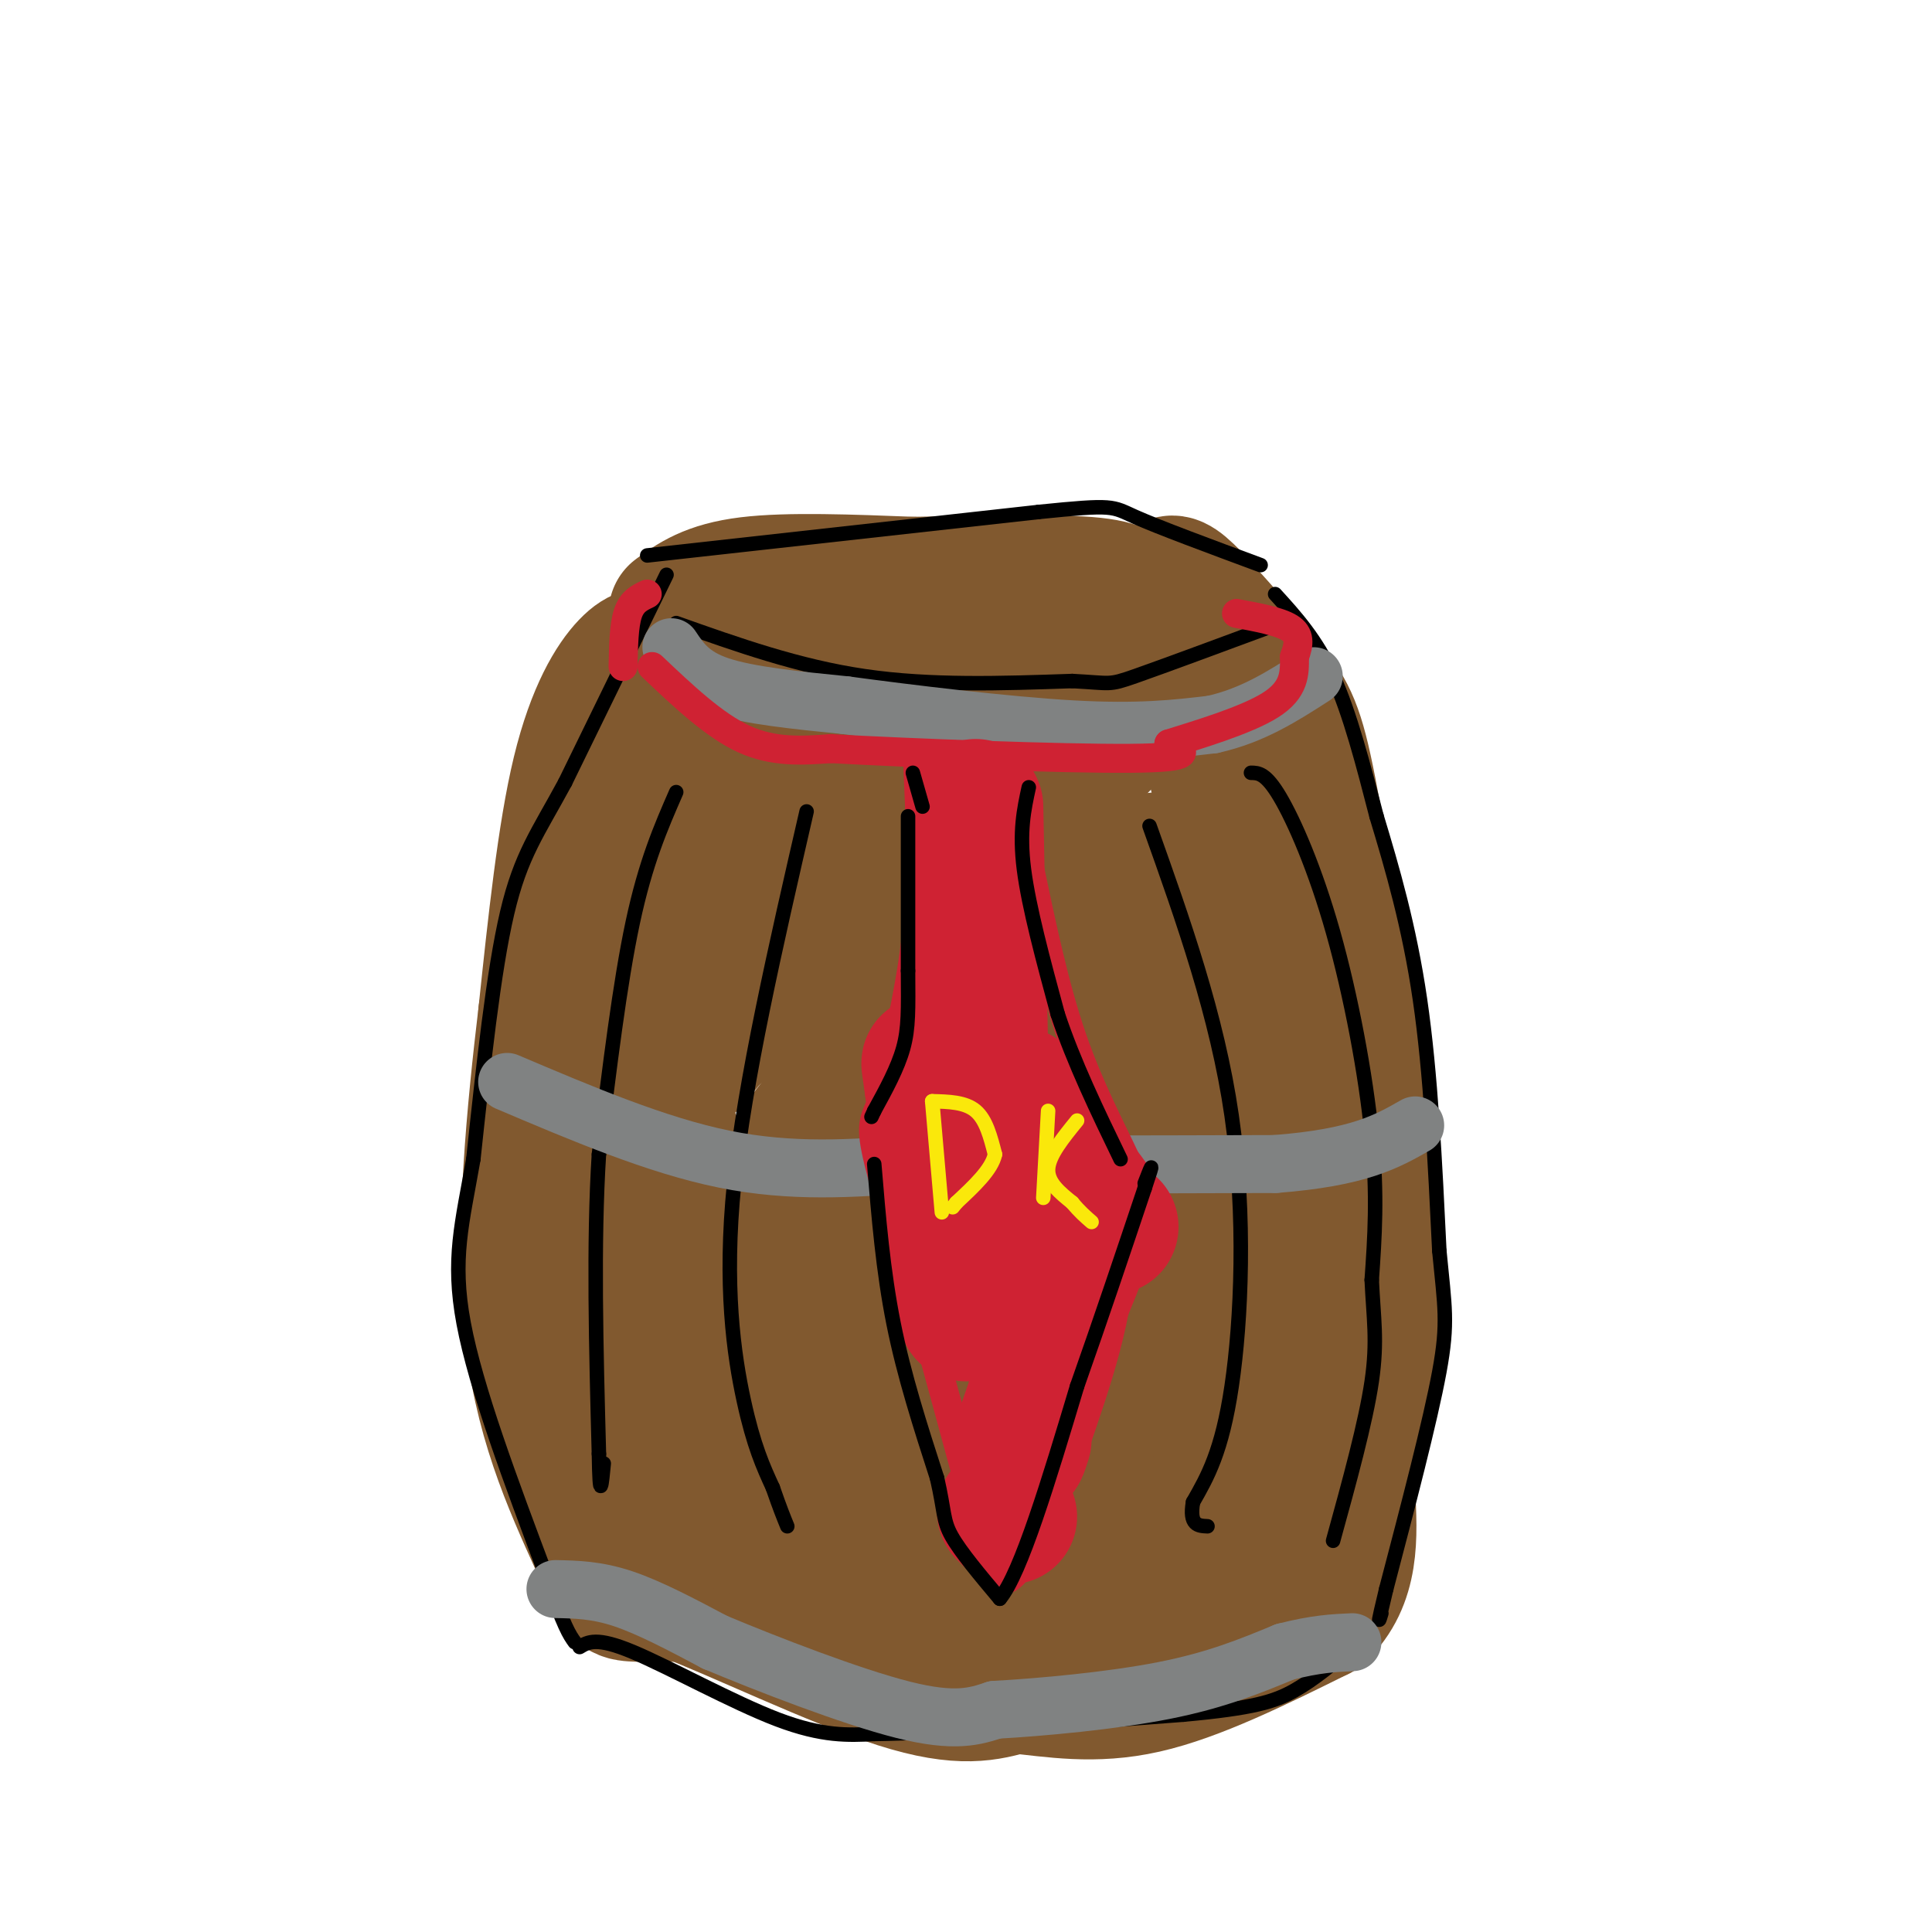<svg viewBox='0 0 400 400' version='1.1' xmlns='http://www.w3.org/2000/svg' xmlns:xlink='http://www.w3.org/1999/xlink'><g fill='none' stroke='rgb(129,89,47)' stroke-width='28' stroke-linecap='round' stroke-linejoin='round'><path d='M136,136c-1.578,-0.489 -3.156,-0.978 -6,2c-2.844,2.978 -6.956,9.422 -10,22c-3.044,12.578 -5.022,31.289 -7,50'/><path d='M113,210c-2.378,19.956 -4.822,44.844 -3,64c1.822,19.156 7.911,32.578 14,46'/><path d='M124,320c3.244,9.378 4.356,9.822 7,10c2.644,0.178 6.822,0.089 11,0'/><path d='M142,330c10.422,3.956 30.978,13.844 44,18c13.022,4.156 18.511,2.578 24,1'/><path d='M210,349c8.133,0.822 16.467,2.378 27,0c10.533,-2.378 23.267,-8.689 36,-15'/><path d='M273,334c7.000,-6.667 6.500,-15.833 6,-25'/><path d='M279,309c2.311,-9.622 5.089,-21.178 6,-33c0.911,-11.822 -0.044,-23.911 -1,-36'/><path d='M284,240c-2.167,-17.833 -7.083,-44.417 -12,-71'/><path d='M272,169c-2.889,-15.711 -4.111,-19.489 -8,-25c-3.889,-5.511 -10.444,-12.756 -17,-20'/><path d='M247,124c-3.667,-3.833 -4.333,-3.417 -5,-3'/><path d='M140,127c3.417,-2.500 6.833,-5.000 15,-6c8.167,-1.000 21.083,-0.500 34,0'/><path d='M189,121c12.889,-0.178 28.111,-0.622 36,0c7.889,0.622 8.444,2.311 9,4'/><path d='M140,140c5.295,5.471 10.591,10.941 28,11c17.409,0.059 46.933,-5.294 58,-5c11.067,0.294 3.678,6.233 0,10c-3.678,3.767 -3.644,5.360 -7,9c-3.356,3.640 -10.102,9.326 -16,13c-5.898,3.674 -10.949,5.337 -16,7'/><path d='M187,185c-7.982,1.207 -19.936,0.723 -27,-2c-7.064,-2.723 -9.237,-7.685 -9,-12c0.237,-4.315 2.884,-7.983 6,-11c3.116,-3.017 6.703,-5.382 12,-7c5.297,-1.618 12.306,-2.491 16,-2c3.694,0.491 4.074,2.344 5,3c0.926,0.656 2.396,0.116 0,6c-2.396,5.884 -8.660,18.192 -13,24c-4.340,5.808 -6.756,5.117 -8,3c-1.244,-2.117 -1.317,-5.659 -2,-9c-0.683,-3.341 -1.977,-6.482 0,-12c1.977,-5.518 7.223,-13.412 10,-18c2.777,-4.588 3.085,-5.869 4,0c0.915,5.869 2.439,18.888 2,27c-0.439,8.112 -2.840,11.318 -9,17c-6.160,5.682 -16.080,13.841 -26,22'/><path d='M148,214c-5.179,5.431 -5.125,8.008 -4,2c1.125,-6.008 3.321,-20.603 7,-35c3.679,-14.397 8.839,-28.597 11,-29c2.161,-0.403 1.322,12.992 -2,23c-3.322,10.008 -9.128,16.631 -12,23c-2.872,6.369 -2.812,12.484 -3,4c-0.188,-8.484 -0.625,-31.567 -4,-34c-3.375,-2.433 -9.687,15.783 -16,34'/><path d='M125,202c0.298,9.048 9.042,14.667 14,33c4.958,18.333 6.131,49.381 8,65c1.869,15.619 4.435,15.810 7,16'/><path d='M154,316c16.257,6.491 53.399,14.719 70,18c16.601,3.281 12.662,1.614 13,0c0.338,-1.614 4.954,-3.175 8,-7c3.046,-3.825 4.523,-9.912 6,-16'/><path d='M251,311c2.370,-6.166 5.295,-13.581 7,-21c1.705,-7.419 2.190,-14.844 3,-28c0.810,-13.156 1.946,-32.045 0,-52c-1.946,-19.955 -6.973,-40.978 -12,-62'/><path d='M249,148c-2.964,-11.190 -4.375,-8.167 -7,-8c-2.625,0.167 -6.464,-2.524 -20,-4c-13.536,-1.476 -36.768,-1.738 -60,-2'/><path d='M162,134c-11.108,1.175 -8.876,5.112 -10,8c-1.124,2.888 -5.602,4.727 4,14c9.602,9.273 33.285,25.980 44,33c10.715,7.020 8.462,4.351 14,0c5.538,-4.351 18.868,-10.386 26,-11c7.132,-0.614 8.066,4.193 9,9'/><path d='M249,187c1.417,3.391 0.458,7.370 -1,11c-1.458,3.630 -3.416,6.913 -10,12c-6.584,5.087 -17.795,11.979 -24,14c-6.205,2.021 -7.406,-0.829 -10,-1c-2.594,-0.171 -6.583,2.339 -4,-7c2.583,-9.339 11.738,-30.525 4,-25c-7.738,5.525 -32.369,37.763 -57,70'/><path d='M147,261c-8.929,12.524 -2.750,8.833 -4,0c-1.250,-8.833 -9.929,-22.810 -14,-20c-4.071,2.810 -3.536,22.405 -3,42'/><path d='M126,283c0.914,9.708 4.700,12.978 8,19c3.300,6.022 6.115,14.796 13,1c6.885,-13.796 17.839,-50.161 26,-70c8.161,-19.839 13.528,-23.153 16,-25c2.472,-1.847 2.050,-2.228 3,0c0.950,2.228 3.271,7.065 4,14c0.729,6.935 -0.136,15.967 -1,25'/><path d='M195,247c-1.069,6.654 -3.243,10.789 -10,21c-6.757,10.211 -18.099,26.499 -23,32c-4.901,5.501 -3.363,0.216 3,-16c6.363,-16.216 17.549,-43.361 28,-62c10.451,-18.639 20.166,-28.771 25,-31c4.834,-2.229 4.788,3.445 5,11c0.212,7.555 0.684,16.993 0,24c-0.684,7.007 -2.523,11.585 -4,10c-1.477,-1.585 -2.592,-9.332 -2,-18c0.592,-8.668 2.890,-18.257 5,-22c2.110,-3.743 4.031,-1.641 6,4c1.969,5.641 3.984,14.820 6,24'/><path d='M234,224c1.920,8.634 3.719,18.220 3,26c-0.719,7.780 -3.955,13.756 -8,20c-4.045,6.244 -8.900,12.756 -11,14c-2.100,1.244 -1.446,-2.782 0,-8c1.446,-5.218 3.684,-11.629 12,-26c8.316,-14.371 22.710,-36.703 29,-42c6.290,-5.297 4.475,6.442 3,14c-1.475,7.558 -2.608,10.936 -5,15c-2.392,4.064 -6.041,8.816 -12,14c-5.959,5.184 -14.228,10.801 -23,15c-8.772,4.199 -18.047,6.979 -25,9c-6.953,2.021 -11.585,3.284 -14,-2c-2.415,-5.284 -2.612,-17.115 2,-24c4.612,-6.885 14.032,-8.824 19,-8c4.968,0.824 5.484,4.412 6,8'/><path d='M210,249c2.109,4.494 4.380,11.730 -2,23c-6.380,11.270 -21.412,26.576 -21,24c0.412,-2.576 16.269,-23.033 26,-35c9.731,-11.967 13.335,-15.442 15,-12c1.665,3.442 1.389,13.802 -3,23c-4.389,9.198 -12.892,17.235 -21,22c-8.108,4.765 -15.823,6.256 -19,6c-3.177,-0.256 -1.817,-2.261 0,-4c1.817,-1.739 4.091,-3.211 9,0c4.909,3.211 12.455,11.106 20,19'/><path d='M214,315c3.023,4.390 0.581,5.864 7,0c6.419,-5.864 21.700,-19.067 24,-20c2.300,-0.933 -8.381,10.405 -12,18c-3.619,7.595 -0.176,11.448 2,4c2.176,-7.448 3.086,-26.198 5,-39c1.914,-12.802 4.833,-19.658 7,-17c2.167,2.658 3.584,14.829 5,27'/><path d='M252,288c0.867,10.200 0.533,22.200 3,28c2.467,5.800 7.733,5.400 13,5'/></g>
<g fill='none' stroke='rgb(0,0,0)' stroke-width='3' stroke-linecap='round' stroke-linejoin='round'><path d='M134,115c0.000,0.000 81.000,-9.000 81,-9'/><path d='M215,106c15.889,-1.622 15.111,-1.178 20,1c4.889,2.178 15.444,6.089 26,10'/><path d='M138,119c0.000,0.000 -21.000,43.000 -21,43'/><path d='M117,162c-5.622,10.422 -9.178,14.978 -12,27c-2.822,12.022 -4.911,31.511 -7,51'/><path d='M98,240c-2.289,13.178 -4.511,20.622 -2,34c2.511,13.378 9.756,32.689 17,52'/><path d='M113,326c3.833,11.000 4.917,12.500 6,14'/><path d='M120,341c1.756,-1.067 3.511,-2.133 11,1c7.489,3.133 20.711,10.467 30,14c9.289,3.533 14.644,3.267 20,3'/><path d='M181,359c14.000,-0.167 39.000,-2.083 64,-4'/><path d='M245,355c14.533,-1.333 18.867,-2.667 23,-5c4.133,-2.333 8.067,-5.667 12,-9'/><path d='M264,123c4.250,4.667 8.500,9.333 12,17c3.500,7.667 6.250,18.333 9,29'/><path d='M285,169c3.222,10.644 6.778,22.756 9,38c2.222,15.244 3.111,33.622 4,52'/><path d='M298,259c1.111,11.644 1.889,14.756 0,25c-1.889,10.244 -6.444,27.622 -11,45'/><path d='M287,329c-2.000,8.333 -1.500,6.667 -1,5'/><path d='M140,129c12.667,4.500 25.333,9.000 39,11c13.667,2.000 28.333,1.500 43,1'/><path d='M222,141c8.244,0.422 7.356,0.978 13,-1c5.644,-1.978 17.822,-6.489 30,-11'/><path d='M140,164c-3.167,7.250 -6.333,14.500 -9,27c-2.667,12.500 -4.833,30.250 -7,48'/><path d='M124,239c-1.167,18.333 -0.583,40.167 0,62'/><path d='M124,301c0.167,10.667 0.583,6.333 1,2'/><path d='M167,168c-6.422,27.911 -12.844,55.822 -15,77c-2.156,21.178 -0.044,35.622 2,45c2.044,9.378 4.022,13.689 6,18'/><path d='M160,308c1.500,4.333 2.250,6.167 3,8'/><path d='M194,177c1.556,-0.378 3.111,-0.756 7,14c3.889,14.756 10.111,44.644 12,64c1.889,19.356 -0.556,28.178 -3,37'/><path d='M210,292c-1.167,8.833 -2.583,12.417 -4,16'/><path d='M238,171c7.000,19.644 14.000,39.289 17,60c3.000,20.711 2.000,42.489 0,56c-2.000,13.511 -5.000,18.756 -8,24'/><path d='M247,311c-0.833,4.833 1.083,4.917 3,5'/><path d='M259,160c1.530,0.018 3.060,0.036 6,5c2.940,4.964 7.292,14.875 11,28c3.708,13.125 6.774,29.464 8,42c1.226,12.536 0.613,21.268 0,30'/><path d='M284,265c0.356,7.867 1.244,12.533 0,21c-1.244,8.467 -4.622,20.733 -8,33'/></g>
<g fill='none' stroke='rgb(128,130,130)' stroke-width='12' stroke-linecap='round' stroke-linejoin='round'><path d='M115,329c4.250,0.083 8.500,0.167 14,2c5.500,1.833 12.250,5.417 19,9'/><path d='M148,340c10.778,4.511 28.222,11.289 39,14c10.778,2.711 14.889,1.356 19,0'/><path d='M206,354c9.622,-0.533 24.178,-1.867 35,-4c10.822,-2.133 17.911,-5.067 25,-8'/><path d='M266,342c6.500,-1.667 10.250,-1.833 14,-2'/><path d='M105,224c15.500,6.583 31.000,13.167 45,16c14.000,2.833 26.500,1.917 39,1'/><path d='M189,241c19.000,0.167 47.000,0.083 75,0'/><path d='M264,241c17.333,-1.333 23.167,-4.667 29,-8'/><path d='M139,134c2.000,3.000 4.000,6.000 10,8c6.000,2.000 16.000,3.000 26,4'/><path d='M175,146c13.200,1.778 33.200,4.222 47,5c13.800,0.778 21.400,-0.111 29,-1'/><path d='M251,150c8.333,-1.833 14.667,-5.917 21,-10'/></g>
<g fill='none' stroke='rgb(207,34,51)' stroke-width='6' stroke-linecap='round' stroke-linejoin='round'><path d='M135,138c6.417,6.083 12.833,12.167 19,15c6.167,2.833 12.083,2.417 18,2'/><path d='M172,155c16.222,0.889 47.778,2.111 62,2c14.222,-0.111 11.111,-1.556 8,-3'/><path d='M242,154c5.689,-1.800 15.911,-4.800 21,-8c5.089,-3.200 5.044,-6.600 5,-10'/><path d='M268,136c1.044,-2.756 1.156,-4.644 -1,-6c-2.156,-1.356 -6.578,-2.178 -11,-3'/><path d='M129,138c0.083,-4.250 0.167,-8.500 1,-11c0.833,-2.500 2.417,-3.250 4,-4'/><path d='M190,158c0.500,11.000 1.000,22.000 0,33c-1.000,11.000 -3.500,22.000 -6,33'/><path d='M184,224c-1.911,6.689 -3.689,6.911 -3,12c0.689,5.089 3.844,15.044 7,25'/><path d='M188,261c4.167,15.167 11.083,40.583 18,66'/><path d='M206,327c6.500,3.167 13.750,-21.917 21,-47'/><path d='M227,280c5.667,-13.000 9.333,-22.000 10,-28c0.667,-6.000 -1.667,-9.000 -4,-12'/><path d='M233,240c-2.667,-5.822 -7.333,-14.378 -11,-25c-3.667,-10.622 -6.333,-23.311 -9,-36'/><path d='M213,179c-2.000,-9.500 -2.500,-15.250 -3,-21'/></g>
<g fill='none' stroke='rgb(207,34,51)' stroke-width='28' stroke-linecap='round' stroke-linejoin='round'><path d='M202,167c0.000,0.000 1.000,50.000 1,50'/><path d='M203,217c0.511,11.689 1.289,15.911 3,18c1.711,2.089 4.356,2.044 7,2'/><path d='M213,237c0.200,-3.289 -2.800,-12.511 -2,-10c0.800,2.511 5.400,16.756 10,31'/><path d='M221,258c0.167,11.500 -4.417,24.750 -9,38'/><path d='M212,296c-1.500,6.667 -0.750,4.333 0,2'/><path d='M208,313c0.000,0.000 1.000,1.000 1,1'/><path d='M200,272c0.000,0.000 -7.000,-47.000 -7,-47'/><path d='M193,225c-1.167,-8.000 -0.583,-4.500 0,-1'/><path d='M230,254c0.000,0.000 0.000,0.000 0,0'/></g>
<g fill='none' stroke='rgb(250,232,11)' stroke-width='3' stroke-linecap='round' stroke-linejoin='round'><path d='M193,228c0.000,0.000 2.000,23.000 2,23'/><path d='M193,228c3.417,0.083 6.833,0.167 9,2c2.167,1.833 3.083,5.417 4,9'/><path d='M206,239c-0.667,3.167 -4.333,6.583 -8,10'/><path d='M198,249c-1.333,1.667 -0.667,0.833 0,0'/><path d='M217,230c0.000,0.000 -1.000,18.000 -1,18'/><path d='M223,232c-2.917,3.583 -5.833,7.167 -6,10c-0.167,2.833 2.417,4.917 5,7'/><path d='M222,249c1.500,1.833 2.750,2.917 4,4'/></g>
<g fill='none' stroke='rgb(0,0,0)' stroke-width='3' stroke-linecap='round' stroke-linejoin='round'><path d='M188,169c0.000,0.000 0.000,32.000 0,32'/><path d='M188,201c0.044,7.956 0.156,11.844 -1,16c-1.156,4.156 -3.578,8.578 -6,13'/><path d='M181,230c-1.000,2.167 -0.500,1.083 0,0'/><path d='M181,241c0.917,11.083 1.833,22.167 4,33c2.167,10.833 5.583,21.417 9,32'/><path d='M194,306c1.622,7.067 1.178,8.733 3,12c1.822,3.267 5.911,8.133 10,13'/><path d='M207,331c4.333,-5.167 10.167,-24.583 16,-44'/><path d='M223,287c5.000,-14.167 9.500,-27.583 14,-41'/><path d='M237,246c2.333,-7.000 1.167,-4.000 0,-1'/><path d='M213,163c-1.000,4.583 -2.000,9.167 -1,17c1.000,7.833 4.000,18.917 7,30'/><path d='M219,210c3.333,10.000 8.167,20.000 13,30'/><path d='M191,167c0.000,0.000 -2.000,-7.000 -2,-7'/></g>
</svg>